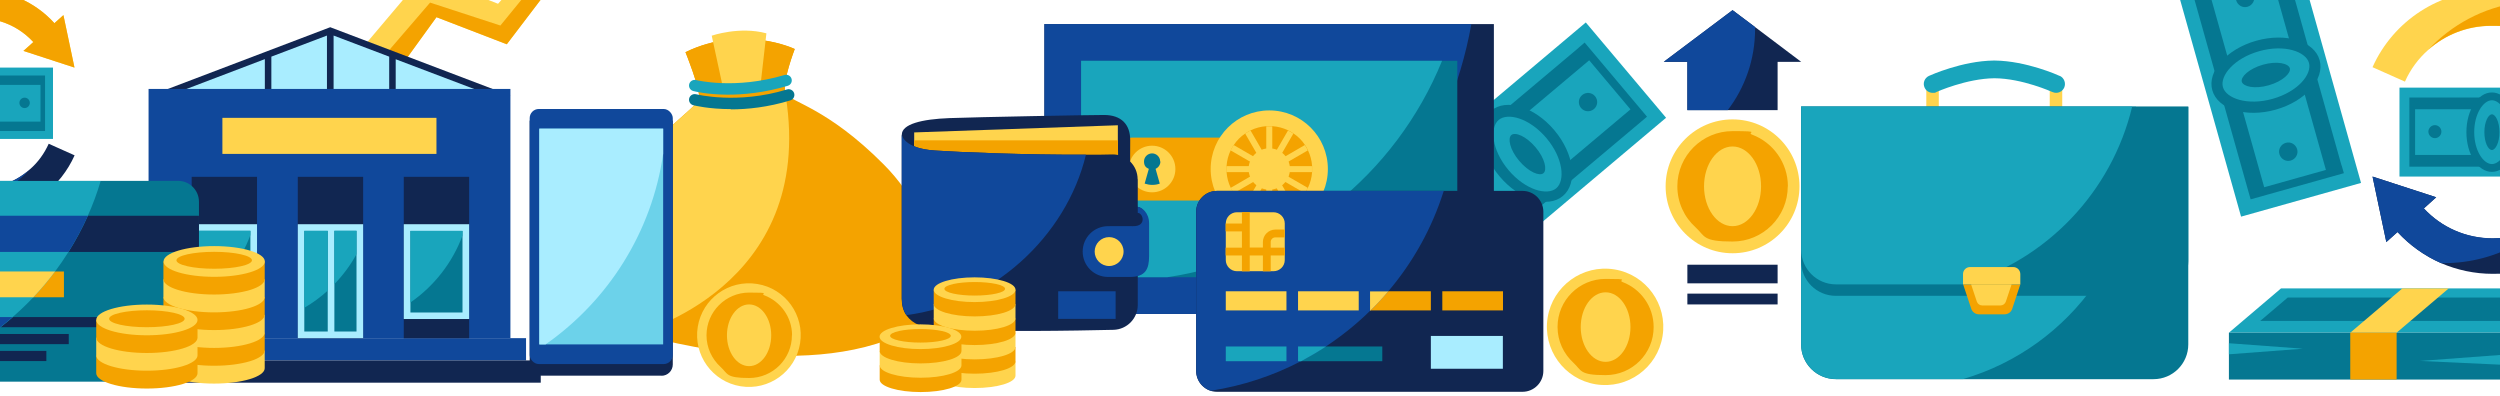 <?xml version="1.0" encoding="UTF-8"?>
<svg id="_圖層_1" data-name="圖層 1" xmlns="http://www.w3.org/2000/svg" version="1.1" xmlns:xlink="http://www.w3.org/1999/xlink" viewBox="0 0 1920 304">
  <defs>
    <style>
      .cls-1 {
        fill: #112651;
      }

      .cls-1, .cls-2, .cls-3, .cls-4, .cls-5, .cls-6, .cls-7, .cls-8, .cls-9 {
        stroke-width: 0px;
      }

      .cls-2 {
        fill: #19a5bc;
      }

      .cls-3 {
        fill: none;
      }

      .cls-4 {
        fill: #f4a300;
      }

      .cls-5 {
        fill: #10489b;
      }

      .cls-6 {
        fill: #a9edff;
      }

      .cls-7 {
        fill: #ffd44d;
      }

      .cls-8 {
        fill: #057791;
      }

      .cls-10 {
        clip-path: url(#clippath);
      }

      .cls-9 {
        fill: #6cd2ea;
      }
    </style>
    <clipPath id="clippath">
      <rect class="cls-3" width="1920" height="304"/>
    </clipPath>
  </defs>
  <g class="cls-10">
    <g>
      <polygon class="cls-7" points="472.1 -87.9 453.2 -18.3 438.3 -30.5 389.2 34 335.2 13.2 273.9 97.9 258.7 85.6 245.8 75.2 325.8 -19.4 382.5 2.9 423.2 -42.8 407.6 -55.5 472.1 -87.9"/>
      <path class="cls-4" d="M472.1-87.9l-18.9,69.6-14.9-12.2-49.1,64.5-54-20.8-61.3,84.7-15.3-12.3C275.9,65.1,330.3,2,330.3,2l54,17.6,50.5-61.8,14.7,12.7,22.7-58.3Z"/>
    </g>
    <g>
      <rect class="cls-2" x="1073.6" y="70.5" width="198.8" height="95.7" transform="translate(199.2 782.9) rotate(-40.1)"/>
      <path class="cls-8" d="M1212.4,36.7l-126.5,106.4-4.4,3.7-.4.3,47.8,56.9.4-.3,4.4-3.7,126.5-106.4,4.7-4-8.1-9.6-31.7-37.7-8.1-9.6-4.7,4ZM1252.2,84l-126.5,106.4-31.7-37.7,126.5-106.4,31.7,37.7Z"/>
      <ellipse class="cls-8" cx="1173.1" cy="118.3" rx="27.5" ry="42.8" transform="translate(199.2 782.9) rotate(-40.1)"/>
      <path class="cls-2" d="M1195.2,144.6c-6.9,5.8-23.6,1.5-36.7-14-13-15.5-14.4-32.7-7.5-38.5,6.9-5.8,23.6-1.5,36.7,14,13,15.5,14.4,32.7,7.5,38.5Z"/>
      <path class="cls-8" d="M1185.4,133c-3,2.5-11.3-.8-18.6-9.4-7.3-8.6-9-17.4-6.1-19.9,3-2.5,11.3.8,18.6,9.4,7.3,8.6,9,17.4,6.1,19.9Z"/>
      <g>
        <path class="cls-8" d="M1131.2,152.8c2.5,3,2.1,7.4-.9,9.9-3,2.5-7.4,2.1-9.9-.9-2.5-3-2.1-7.4.9-9.9,3-2.5,7.4-2.1,9.9.9Z"/>
        <path class="cls-8" d="M1225,73.9c2.5,3,2.1,7.4-.9,9.9-3,2.5-7.4,2.1-9.9-.9-2.5-3-2.1-7.4.9-9.9,3-2.5,7.4-2.1,9.9.9Z"/>
      </g>
    </g>
    <g>
      <polygon class="cls-2" points="1973.7 221.5 1751.8 221.5 1711.8 255.5 1933.8 255.5 1973.7 221.5"/>
      <polygon class="cls-8" points="1735.8 246.5 1757 228.5 1948.2 228.5 1927.1 246.5 1735.8 246.5"/>
      <rect class="cls-8" x="1711.8" y="255.5" width="221.9" height="36"/>
      <polygon class="cls-7" points="1880.6 221.5 1845 221.5 1805 255.5 1840.6 255.5 1880.6 221.5"/>
      <rect class="cls-4" x="1805" y="255.5" width="35.6" height="36"/>
      <path class="cls-2" d="M1933.8,255.5c0,.2,0,36,0,36l40-37.2v-32.8l-40,34Z"/>
      <polygon class="cls-2" points="1933.8 271.6 1933.8 280.7 1858.5 277.2 1933.8 271.6"/>
      <polygon class="cls-8" points="1933.8 271.6 1956.6 258 1933.8 280.7 1933.8 271.6"/>
      <polygon class="cls-2" points="1768.6 267.8 1711.8 272.1 1711.8 263.6 1768.6 267.8"/>
    </g>
    <g>
      <g>
        <circle class="cls-7" cx="1330.6" cy="143.1" r="51.4"/>
        <path class="cls-4" d="M1373,143.1c0,23.4-19,42.4-42.4,42.4s-21-4.2-28.5-11c-8.6-7.8-13.9-19-13.9-31.4,0-23.4,19-42.4,42.4-42.4s10.3,1,15,2.7c16,6,27.5,21.5,27.5,39.7Z"/>
        <ellipse class="cls-7" cx="1330.6" cy="143.1" rx="21.9" ry="30.6"/>
      </g>
      <g>
        <rect class="cls-1" x="1295.9" y="203.3" width="69.3" height="14.3"/>
        <rect class="cls-1" x="1295.9" y="225.5" width="69.3" height="8.3"/>
        <polygon class="cls-1" points="1295.9 84.6 1365.2 84.6 1365.2 47.5 1383.3 47.5 1347.9 20.8 1330.6 7.8 1277.8 47.5 1295.9 47.5 1295.9 84.6"/>
        <path class="cls-5" d="M1295.9,84.6h31c13.2-17.3,21-38.9,21-62.3s0-1,0-1.5l-17.3-13-52.8,39.6h18.1v37.2Z"/>
      </g>
    </g>
    <g>
      <g>
        <rect class="cls-2" x="0" y="51.9" width="40.7" height="54.8"/>
        <polygon class="cls-8" points="34.6 100.6 34.6 93.4 34.6 65.2 34.6 58 31.1 58 0 58 0 65.2 31.1 65.2 31.1 93.4 0 93.4 0 100.6 31.1 100.6 34.6 100.6"/>
        <path class="cls-8" d="M22.9,79c0,2.2-1.8,4-4,4s-4-1.8-4-4,1.8-4,4-4,4,1.8,4,4Z"/>
      </g>
      <g>
        <path class="cls-7" d="M25.6,32.3l-7.6,6.8,39.2,12.8-8.5-40.3-6.9,6.2C34.3,9.5,25.1,3,15-1.4,10.2-3.5,5.2-5.1,0-6.2v22.5c9.8,2.9,18.6,8.4,25.6,16Z"/>
        <path class="cls-4" d="M25.6,32.3l-7.6,6.8,39.2,12.8-8.5-40.3-6.9,6.2C34.3,9.5,25.1,3,15-1.4c-.5,0-1,0-1.5,0C8.9-1.4,4.4-1.1,0-.5v16.8c9.8,2.9,18.6,8.4,25.6,16Z"/>
      </g>
      <g>
        <path class="cls-1" d="M57.3,119.3l-19.9-8.9c-3.4,7.6-8.3,14.3-14.4,19.6-6.6,5.9-14.4,10.2-23,12.6v22.4c25-5,46.6-21.8,57.3-45.7Z"/>
        <path class="cls-5" d="M23,130c-6.6,5.9-14.4,10.2-23,12.6v5.5c8.6-4.8,16.3-10.9,23-18.1Z"/>
      </g>
    </g>
    <g>
      <rect class="cls-1" x="802.1" y="18.5" width="345.2" height="222.6"/>
      <path class="cls-5" d="M1130,18.5c-17.1,95.7-76.8,176.7-158.9,222.6h-169V18.5h327.8Z"/>
      <rect class="cls-8" x="830.3" y="46.7" width="288.9" height="166.2"/>
      <path class="cls-2" d="M1107.5,46.7c-35.5,87.3-115,151.9-211.1,166.2h-66.1V46.7h277.2Z"/>
      <path class="cls-4" d="M869.4,105.7c-6.6,0-11.9,5.3-11.9,11.9v24.5c0,6.6,5.3,11.9,11.9,11.9h119v-48.3h-119Z"/>
      <g>
        <rect class="cls-2" x="811.9" y="241.1" width="39.5" height="11.1"/>
        <rect class="cls-2" x="1098.1" y="241.1" width="39.5" height="11.1"/>
      </g>
      <circle class="cls-7" cx="974.8" cy="129.8" r="45"/>
      <path class="cls-4" d="M1007.7,129.8c0,.8,0,1.6,0,2.3-.3,4.3-1.4,8.4-3.2,12.1-.7,1.4-1.5,2.8-2.3,4.1-2.3,3.5-5.3,6.5-8.8,8.8-1.3.9-2.7,1.7-4.1,2.4-3.7,1.8-7.8,2.9-12.1,3.2-.8,0-1.6,0-2.3,0s-1.6,0-2.3,0c-4.3-.3-8.4-1.4-12.1-3.2-1.4-.7-2.8-1.5-4.1-2.4-3.5-2.3-6.5-5.3-8.8-8.8-.9-1.3-1.7-2.7-2.4-4.1-1.8-3.7-2.9-7.8-3.2-12.1,0-.8,0-1.6,0-2.3s0-1.6,0-2.3c.3-4.3,1.4-8.4,3.2-12.1.7-1.4,1.5-2.8,2.4-4.1,2.3-3.5,5.3-6.5,8.8-8.8,1.3-.9,2.7-1.7,4.1-2.4,3.7-1.8,7.8-2.9,12.1-3.2.8,0,1.6,0,2.3,0s1.6,0,2.3,0c4.3.3,8.4,1.4,12.1,3.2,1.4.7,2.8,1.5,4.1,2.4,3.5,2.3,6.5,5.3,8.8,8.8.9,1.3,1.7,2.7,2.3,4.1,1.8,3.7,2.9,7.8,3.2,12.1,0,.8,0,1.6,0,2.3Z"/>
      <circle class="cls-7" cx="884.8" cy="129.8" r="17.9"/>
      <path class="cls-8" d="M891,124c0-3.4-2.8-6.2-6.2-6.2s-6.2,2.8-6.2,6.2,1.5,4.7,3.7,5.7l-3.2,11.3c1.8.6,3.8,1,5.8,1s4-.3,5.8-1l-3.2-11.3c2.1-1,3.7-3.1,3.7-5.7Z"/>
      <path class="cls-7" d="M1007.6,132.2h-24.1l20.9,12.1c-.7,1.4-1.5,2.8-2.3,4.1l-20.9-12.1,12.1,20.9c-1.3.9-2.7,1.7-4.1,2.4l-12.1-20.9v24.1c-.8,0-1.6,0-2.3,0s-1.6,0-2.3,0v-24.1l-12.1,20.9c-1.4-.7-2.8-1.5-4.1-2.4l12.1-20.9-20.9,12.1c-.9-1.3-1.7-2.7-2.4-4.1l20.9-12.1h-24.1c0-.8,0-1.6,0-2.3s0-1.6,0-2.3h24.1l-20.9-12.1c.7-1.4,1.5-2.8,2.4-4.1l20.9,12.1-12.1-20.9c1.3-.9,2.7-1.7,4.1-2.4l12.1,20.9v-24.1c.8,0,1.6,0,2.3,0s1.6,0,2.3,0v24.1l12.1-20.9c1.4.7,2.8,1.5,4.1,2.4l-12.1,20.9,20.9-12.1c.9,1.3,1.7,2.7,2.3,4.1l-20.9,12.1h24.1c0,.8,0,1.6,0,2.3s0,1.6,0,2.3Z"/>
      <circle class="cls-7" cx="974.8" cy="129.8" r="15.9"/>
    </g>
    <g>
      <path class="cls-4" d="M720.5,250.8c-9.6,4.6-23.6,3.7-23.6,3.7-81.9,41.5-208,1.3-208,1.3-15.1,4.7-26.9,1.5-26.9,1.5-1.5-11.2,5.6-23.6,5.6-23.6,0,0-8.8-33.2,7.3-79.3,16.1-46,61.4-71.1,62.1-79,.6-7.9-10.5-35.4-10.5-35.4,44.3-21.5,83.9-2.4,83.9-2.4,0,0-9.6,25-7.3,33.1,0,.3.2.6.3.9,3.5,6.9,31.6,10.7,75.4,54.8,48.4,48.7,35.8,102,35.8,102,6.1,11.3,5.9,22.4,5.9,22.4Z"/>
      <path class="cls-7" d="M536.7,76.5c-3.9,8.9-46.3,33.8-61.8,78-16.1,46-7.3,79.3-7.3,79.3,0,0-7.1,12.4-5.6,23.6,0,0,11.9,3.2,26.9-1.5,0,0,137.6-34.8,114.6-181.8-20.6,6.8-44.8,4.4-66.8,2.4Z"/>
      <path class="cls-4" d="M603.5,74.1c-.2-1.1-.3-2.2-.5-3.3-2.3-8.1,7.3-33.1,7.3-33.1,0,0-39.5-19.1-83.9,2.4,0,0,11.2,27.5,10.5,35.4,0,.3-.1.7-.3,1,22.1,2,46.2,4.4,66.8-2.4Z"/>
      <path class="cls-7" d="M555.8,69.9l-9.2-42.5s21.4-7.4,42-1.8l-5,43.9-27.8.4Z"/>
      <path class="cls-2" d="M558.2,72.7c-15.4-.1-25.1-2.6-25.8-2.8-2.3-.6-3.7-3-3.1-5.3.6-2.3,3-3.7,5.3-3.1h0c.3,0,29.6,7.5,67.9-3.9,2.3-.7,4.7.6,5.4,2.9.7,2.3-.6,4.7-2.9,5.4-18.2,5.4-34.4,6.9-46.9,6.8Z"/>
      <path class="cls-8" d="M561.3,83.8c-17,0-28.1-2.8-28.9-3-2.3-.6-3.7-3-3.1-5.3.6-2.3,3-3.7,5.3-3.1h0c.3,0,31.6,8,69.8-3.7,2.3-.7,4.8.6,5.5,2.9.7,2.3-.6,4.8-2.9,5.5-17.3,5.3-33.1,6.9-45.7,6.9Z"/>
    </g>
    <g>
      <polygon class="cls-1" points="253.6 20.9 115.3 73.5 392 73.5 253.6 20.9"/>
      <g>
        <polygon class="cls-6" points="143 68.4 203.4 68.4 203.4 45.4 143 68.4"/>
        <polygon class="cls-6" points="208.4 43.5 208.4 68.4 251.1 68.4 251.1 27.3 208.4 43.5"/>
        <polygon class="cls-6" points="256.2 27.3 256.2 68.4 298.9 68.4 298.9 43.5 256.2 27.3"/>
        <polygon class="cls-6" points="364.3 68.4 303.9 45.5 303.9 68.4 364.3 68.4"/>
      </g>
      <rect class="cls-5" x="114.1" y="68.3" width="277.9" height="191.4"/>
      <rect class="cls-5" x="102" y="259.7" width="302" height="17.1"/>
      <rect class="cls-1" x="102" y="276.8" width="313.3" height="17.1"/>
      <rect class="cls-7" x="170.8" y="90.5" width="164.4" height="27.7"/>
      <rect class="cls-1" x="147.2" y="135.8" width="50.2" height="124"/>
      <rect class="cls-6" x="147.2" y="172.2" width="50.2" height="72.8"/>
      <rect class="cls-8" x="152.3" y="177.3" width="40" height="62.7"/>
      <rect class="cls-1" x="228.7" y="135.8" width="50.2" height="124"/>
      <rect class="cls-6" x="228.7" y="172.2" width="50.2" height="87.5"/>
      <rect class="cls-8" x="233.7" y="177.3" width="18" height="77.3"/>
      <rect class="cls-8" x="256.8" y="177.3" width="17" height="77.3"/>
      <rect class="cls-1" x="310.1" y="135.8" width="50.2" height="124"/>
      <rect class="cls-6" x="310.1" y="172.2" width="50.2" height="72.8"/>
      <rect class="cls-8" x="315.2" y="177.3" width="40" height="62.7"/>
      <path class="cls-2" d="M192.3,177.3v3.2c-7.8,21.1-21.9,39-40,51.6v-54.9h40Z"/>
      <path class="cls-2" d="M355.2,177.3v3.6c-7.8,21-21.9,38.9-40,51.4v-54.9h40Z"/>
      <path class="cls-2" d="M233.7,177.3h18v45.9c-5.5,5-11.5,9.4-18,13.2v-59.1Z"/>
      <path class="cls-2" d="M273.8,177.3v17.9c-4.6,8.4-10.4,16.2-17,23v-41h17Z"/>
    </g>
    <g>
      <path class="cls-7" d="M1484.2,60.3c-2.6,0-4.8,2.1-4.8,4.8v25h9.6v-25c0-2.6-2.1-4.8-4.8-4.8Z"/>
      <path class="cls-7" d="M1579,60.3c2.6,0,4.8,2.1,4.8,4.8v25h-9.6v-25c0-2.6,2.1-4.8,4.8-4.8Z"/>
      <path class="cls-8" d="M1680.6,81.9v182.6c0,14.7-11.9,26.7-26.7,26.7h-244c-14.7,0-26.7-11.9-26.7-26.7V81.9h297.3Z"/>
      <path class="cls-2" d="M1642.7,110.8c0,40-12.5,77.1-33.8,107.5-24.2,34.6-59.7,60.7-101.2,72.8h-97.7c-14.7,0-26.7-11.9-26.7-26.7V81.9h257.1c1.5,9.4,2.2,19.1,2.2,28.9Z"/>
      <path class="cls-8" d="M1680.6,81.9v118.6c0,14.7-11.9,26.7-26.7,26.7h-244c-14.7,0-26.7-11.9-26.7-26.7v-118.6h297.3Z"/>
      <path class="cls-2" d="M1637.5,81.9c-15.7,65.5-65.6,117.7-129.8,136.5h-97.7c-14.7,0-26.7-11.9-26.7-26.7v-109.8h254.2Z"/>
      <path class="cls-4" d="M1530.7,218.4h-23l6.2,18.7c.8,2.5,3.2,4.3,5.9,4.3h19.7c2.7,0,5.1-1.7,5.9-4.3l6.2-18.7h-21Z"/>
      <path class="cls-7" d="M1530,218.4h-16.2l4.4,13.2c.6,1.8,2.3,3,4.2,3h13.9c1.9,0,3.6-1.2,4.2-3l4.4-13.2h-14.8Z"/>
      <path class="cls-7" d="M1546.3,205.1h-33.3c-3,0-5.4,2.4-5.4,5.4v7.9h44v-7.9c0-3-2.4-5.4-5.4-5.4Z"/>
      <path class="cls-2" d="M1581.8,58.3c-1-.5-25.5-11.5-49.7-11.8,0,0,0,0-.1,0-.1,0-.3,0-.4,0-.1,0-.3,0-.4,0s0,0-.1,0c-24.2.3-48.6,11.3-49.7,11.8-3.4,1.6-4.9,5.6-3.3,9,1.1,2.5,3.6,4,6.2,4s1.9-.2,2.8-.6c.2-.1,23.2-10.4,44.6-10.6,21.4.1,44.3,10.5,44.6,10.6.9.4,1.9.6,2.8.6,2.6,0,5-1.5,6.2-4,1.5-3.4,0-7.4-3.3-9Z"/>
    </g>
    <g>
      <circle class="cls-1" cx="871.3" cy="166.9" r="8.5" transform="translate(508.6 976.5) rotate(-76.7)"/>
      <path class="cls-1" d="M692.6,103.4c0-8,15.1-11.9,36.6-12.7,21.6-.8,105.5-2.4,118.7-2.4,13.2,0,20.2,7.2,20.1,19.5-.2,12.3,0,28.4,0,28.4l-117.2,12.3-41.5-11.2-15.3-23.1-1.4-10.8Z"/>
      <polygon class="cls-7" points="702.1 113.6 702.1 101.7 858.5 96.2 858.5 139 702.1 139 702.1 113.6"/>
      <path class="cls-4" d="M702.1,107.8h156.4s.9,37.2,0,37.2-156.4-6-156.4-6v-31.2Z"/>
      <path class="cls-1" d="M873.8,137.7v96.5c0,10.4-8.3,18.8-18.6,19.1-30.2.7-90.8,1.8-134.2-.5-11.9-.6-20.1-4.1-24.6-10.3-.1-.2-.2-.3-.4-.5-2.3-3.4-3.5-7.7-3.5-12.6v-126s1,10.6,25.6,12.2c18.8,1.3,69.9,3.4,115.8,3.2h1.6c6.3,0,12.6,0,18.7-.2,10.7-.2,19.5,8.4,19.5,19.1Z"/>
      <path class="cls-5" d="M834,118.8c-15.2,63.3-72.2,114.8-137.9,123.2-2.3-3.4-3.5-7.7-3.5-12.6v-126s1,10.6,25.6,12.2c18.8,1.3,69.9,3.4,115.8,3.2Z"/>
      <path class="cls-5" d="M873.8,158.8v4.7c4.1,0,7.1,10.4-3.6,10.2-4.5,0-12-.1-19.2,0-10.8,0-19.5,8.7-19.5,19.5h0c0,10.8,8.7,19.5,19.5,19.5h16.9c11.9,0,14.6-6.2,14.6-15.9v-25.4c0-8-5.8-12.5-8.7-12.5Z"/>
      <circle class="cls-7" cx="851.8" cy="193.2" r="11.1"/>
      <rect class="cls-5" x="812.7" y="223.7" width="44.1" height="21.2"/>
    </g>
    <g>
      <path class="cls-1" d="M508.1,288.5h-92.6c-4.8,0-8.7-3.9-8.7-8.7V92.6h109.9v187.3c0,4.8-3.9,8.7-8.7,8.7Z"/>
      <rect class="cls-5" x="406.8" y="83.7" width="109.9" height="195.9" rx="7" ry="7"/>
      <rect class="cls-9" x="414.2" y="98.8" width="95.1" height="165.7"/>
      <path class="cls-6" d="M509.3,98.8v19.3c-8.7,60.5-42.4,112.9-90.3,146.4h-4.8V98.8h95.1Z"/>
    </g>
    <g>
      <g>
        <path class="cls-8" d="M152.8,277.2v-122.3c0-8.8-7.2-16-16-16H-5v154.2h141.9c8.8,0,16-7.2,16-16Z"/>
        <rect class="cls-1" x="-5" y="165.7" width="157.8" height="27.8"/>
        <rect class="cls-4" x="-5" y="208.5" width="54.1" height="19.8"/>
        <g>
          <rect class="cls-1" x="-5" y="243.5" width="105.8" height="7.8"/>
          <rect class="cls-1" x="-5" y="256.5" width="57.8" height="7.8"/>
          <rect class="cls-1" x="-5" y="269.5" width="40.6" height="7.8"/>
        </g>
      </g>
      <g>
        <path class="cls-2" d="M9.7,243.5c5.5-4.8,10.9-9.9,15.9-15.2,6-6.3,11.5-12.9,16.7-19.8,3.6-4.8,7-9.8,10.2-14.9,5.6-8.9,10.6-18.2,14.9-27.8,3.9-8.7,7.2-17.6,9.9-26.8H-5v116.3c1.8-1.3,3.5-2.6,5.3-3.9,3.2-2.5,6.4-5.1,9.5-7.8Z"/>
        <path class="cls-5" d="M67.4,165.7H-5v27.8h57.6c5.6-8.9,10.6-18.2,14.9-27.8Z"/>
        <path class="cls-7" d="M42.3,208.5H-5v19.8h30.6c6-6.3,11.5-12.9,16.7-19.8Z"/>
        <path class="cls-5" d="M9.7,243.5H-5v7.8H.2c3.2-2.5,6.4-5.1,9.5-7.8Z"/>
      </g>
    </g>
    <g>
      <rect class="cls-2" x="1692.4" y="-41.8" width="95.7" height="198.8" transform="translate(49.4 473.2) rotate(-15.7)"/>
      <path class="cls-8" d="M1798.3,127.1l-44.7-159.1-1.5-5.5v-.4c-.1,0-71.7,20.1-71.7,20.1v.4c.1,0,1.7,5.5,1.7,5.5l44.7,159.1,1.7,5.9,12.1-3.4,47.4-13.3,12.1-3.4-1.7-5.9ZM1738.9,143.8l-44.7-159.1,47.4-13.3,44.7,159.1-47.4,13.3Z"/>
      <ellipse class="cls-8" cx="1740.2" cy="57.6" rx="42.8" ry="27.5" transform="translate(49.4 473.2) rotate(-15.7)"/>
      <path class="cls-2" d="M1707.2,66.9c-2.4-8.7,8.4-22.1,27.9-27.6,19.5-5.5,35.8.4,38.2,9,2.4,8.7-8.4,22.1-27.9,27.6-19.5,5.5-35.8-.4-38.2-9Z"/>
      <path class="cls-8" d="M1721.7,62.8c-1-3.7,5.4-10,16.2-13.1,10.9-3.1,19.6-1,20.7,2.7,1,3.7-5.4,10-16.2,13.1-10.9,3.1-19.6,1-20.7-2.7Z"/>
      <g>
        <path class="cls-8" d="M1726.1,5.2c-3.7,1.1-7.6-1.1-8.7-4.9-1.1-3.7,1.1-7.6,4.9-8.7,3.7-1.1,7.6,1.1,8.7,4.9,1.1,3.7-1.1,7.6-4.9,8.7Z"/>
        <path class="cls-8" d="M1759.3,123.3c-3.7,1.1-7.6-1.1-8.7-4.9-1.1-3.7,1.1-7.6,4.9-8.7,3.7-1.1,7.6,1.1,8.7,4.9,1.1,3.7-1.1,7.6-4.9,8.7Z"/>
      </g>
    </g>
    <g>
      <g>
        <rect class="cls-2" x="1842.8" y="67.3" width="91.2" height="68.3"/>
        <polygon class="cls-8" points="1850.7 74.9 1850.4 74.9 1850.4 128 1850.7 128 1854.8 128 1934 128 1934 119 1854.8 119 1854.8 83.9 1934 83.9 1934 74.9 1854.8 74.9 1850.7 74.9"/>
        <ellipse class="cls-8" cx="1913.8" cy="101.5" rx="19.6" ry="30.5"/>
        <path class="cls-2" d="M1913.8,126c-6.4,0-13.6-10.1-13.6-24.5s7.2-24.5,13.6-24.5,13.6,10.1,13.6,24.5-7.2,24.5-13.6,24.5Z"/>
        <path class="cls-8" d="M1913.8,115.2c-2.8,0-5.8-5.6-5.8-13.7s3.1-13.7,5.8-13.7,5.8,5.6,5.8,13.7-3.1,13.7-5.8,13.7Z"/>
        <path class="cls-8" d="M1875,101.1c0,2.8-2.3,5-5,5s-5-2.3-5-5,2.3-5,5-5,5,2.3,5,5Z"/>
      </g>
      <g>
        <path class="cls-7" d="M1822.1,51.6l24.9,11.1c4.2-9.5,10.4-17.8,17.9-24.4,13-11.6,30-18.4,48.1-18.4s14.3,1.1,21,3.1V-5.1c-6.8-1.5-13.8-2.2-21-2.2-39.2,0-74.9,23.1-90.9,58.9Z"/>
        <path class="cls-4" d="M1864.9,38.2c13-11.6,30-18.4,48.1-18.4s14.3,1.1,21,3.1V2c-27.2,3.9-51.3,17.1-69.1,36.2Z"/>
      </g>
      <g>
        <path class="cls-1" d="M1861.6,160l9.4-8.5-48.9-15.9,10.6,50.3,8.6-7.7c9.5,10.3,20.9,18.4,33.5,23.9,12.3,5.3,25.7,8.2,39.6,8.2s13.1-.7,19.5-1.9v-28c-6.2,1.7-12.8,2.7-19.5,2.7-20.4,0-39.4-8.4-52.9-23Z"/>
        <path class="cls-5" d="M1861.6,160l9.4-8.5-48.9-15.9,10.6,50.3,8.6-7.7c9.5,10.3,20.9,18.4,33.5,23.9.6,0,1.3,0,1.9,0,20.8,0,40.3-5.4,57.2-14.9v-6.9c-6.2,1.7-12.8,2.7-19.5,2.7-20.4,0-39.4-8.4-52.9-23Z"/>
      </g>
    </g>
    <g>
      <g>
        <path class="cls-1" d="M934.6,146.6h234.7c8.8,0,16,7.2,16,16v122.3c0,8.8-7.2,16-16,16h-234.7c-8.8,0-16-7.2-16-16v-122.3c0-8.8,7.2-16,16-16Z"/>
        <path class="cls-2" d="M986.7,171.6v28.1c0,4.8-3.9,8.6-8.7,8.6h-28c-4.8,0-8.6-3.9-8.6-8.6v-28.1c0-4.8,3.9-8.6,8.6-8.6h28c4.8,0,8.7,3.9,8.7,8.6Z"/>
        <g>
          <rect class="cls-2" x="941.4" y="223.7" width="46.6" height="14.7"/>
          <rect class="cls-2" x="996.9" y="223.7" width="46.6" height="14.7"/>
          <rect class="cls-4" x="1052.3" y="223.7" width="46.6" height="14.7"/>
          <rect class="cls-4" x="1107.7" y="223.7" width="46.6" height="14.7"/>
        </g>
        <rect class="cls-2" x="941.4" y="266.1" width="46.6" height="11.3"/>
        <rect class="cls-8" x="996.9" y="266.1" width="64.7" height="11.3"/>
        <rect class="cls-6" x="1098.9" y="258" width="55.3" height="25.2"/>
        <path class="cls-2" d="M975.9,186v4.2h10.8v6h-10.8v12.2h-6v-12.2h-10.1v12.2h-6v-12.2h-12.5v-6h12.5v-12.5h-12.5v-6h12.5v-8.8h6v27.2h10.1v-4.2c0-5.3,4.3-9.6,9.6-9.6h7.1v6h-7.1c-2,0-3.6,1.6-3.6,3.6Z"/>
      </g>
      <g>
        <path class="cls-5" d="M1108.8,146.6c-9,28.6-23.6,54.8-42.6,77.1-4.3,5.1-8.9,10-13.7,14.7-10.4,10.3-21.9,19.5-34.1,27.6-6.2,4.1-12.6,7.8-19.1,11.3-21.4,11.2-44.8,19-69.5,22.8-6.4-2.1-11.1-8.1-11.1-15.2v-122.3c0-8.8,7.2-16,16-16h174.2Z"/>
        <path class="cls-7" d="M986.7,171.6v28.1c0,4.8-3.9,8.6-8.7,8.6h-28c-4.8,0-8.6-3.9-8.6-8.6v-28.1c0-4.8,3.9-8.6,8.6-8.6h28c4.8,0,8.7,3.9,8.7,8.6Z"/>
        <g>
          <rect class="cls-7" x="941.4" y="223.7" width="46.6" height="14.7"/>
          <rect class="cls-7" x="996.9" y="223.7" width="46.6" height="14.7"/>
          <path class="cls-7" d="M1066.2,223.8c-4.3,5.1-8.9,10-13.7,14.7h-.3v-14.7h13.9Z"/>
        </g>
        <rect class="cls-2" x="941.4" y="266.1" width="46.6" height="11.3"/>
        <path class="cls-2" d="M1018.4,266.1c-6.2,4.1-12.6,7.8-19.1,11.3h-2.4v-11.3h21.5Z"/>
        <path class="cls-4" d="M975.9,186v4.2h10.8v6h-10.8v12.2h-6v-12.2h-10.1v12.2h-6v-12.2h-12.5v-6h12.5v-12.5h-12.5v-6h12.5v-8.8h6v27.2h10.1v-4.2c0-5.3,4.3-9.6,9.6-9.6h7.1v6h-7.1c-2,0-3.6,1.6-3.6,3.6Z"/>
      </g>
    </g>
    <g>
      <g>
        <path class="cls-7" d="M125.5,269.2v13.6c0,6.5,17.4,11.8,38.9,11.8s38.9-5.3,38.9-11.8v-13.6h-77.9Z"/>
        <path class="cls-4" d="M125.5,255.5v13.6c0,6.5,17.4,11.8,38.9,11.8s38.9-5.3,38.9-11.8v-13.6h-77.9Z"/>
        <path class="cls-7" d="M125.5,241.8v13.6c0,6.5,17.4,11.8,38.9,11.8s38.9-5.3,38.9-11.8v-13.6h-77.9Z"/>
        <path class="cls-4" d="M125.5,228.1v13.6c0,6.5,17.4,11.8,38.9,11.8s38.9-5.3,38.9-11.8v-13.6h-77.9Z"/>
        <path class="cls-7" d="M125.5,214.5v13.6c0,6.5,17.4,11.8,38.9,11.8s38.9-5.3,38.9-11.8v-13.6h-77.9Z"/>
        <path class="cls-4" d="M125.5,200.8v13.6c0,6.5,17.4,11.8,38.9,11.8s38.9-5.3,38.9-11.8v-13.6h-77.9Z"/>
        <ellipse class="cls-7" cx="164.5" cy="200.8" rx="38.9" ry="11.8"/>
        <ellipse class="cls-4" cx="164.5" cy="199.9" rx="29" ry="6.5"/>
      </g>
      <g>
        <path class="cls-4" d="M73.9,273v13.6c0,6.5,17.4,11.8,38.9,11.8s38.9-5.3,38.9-11.8v-13.6h-77.9Z"/>
        <path class="cls-7" d="M73.9,259.3v13.6c0,6.5,17.4,11.8,38.9,11.8s38.9-5.3,38.9-11.8v-13.6h-77.9Z"/>
        <path class="cls-4" d="M73.9,245.7v13.6c0,6.5,17.4,11.8,38.9,11.8s38.9-5.3,38.9-11.8v-13.6h-77.9Z"/>
        <ellipse class="cls-7" cx="112.8" cy="245.7" rx="38.9" ry="11.8"/>
        <ellipse class="cls-4" cx="112.8" cy="244.8" rx="29" ry="6.5"/>
      </g>
    </g>
    <g>
      <g>
        <path class="cls-7" d="M717.1,277.5v11c0,5.2,14,9.5,31.4,9.5s31.4-4.2,31.4-9.5v-11h-62.7Z"/>
        <path class="cls-4" d="M717.1,266.5v11c0,5.2,14,9.5,31.4,9.5s31.4-4.2,31.4-9.5v-11h-62.7Z"/>
        <path class="cls-7" d="M717.1,255.5v11c0,5.2,14,9.5,31.4,9.5s31.4-4.2,31.4-9.5v-11h-62.7Z"/>
        <path class="cls-4" d="M717.1,244.5v11c0,5.2,14,9.5,31.4,9.5s31.4-4.2,31.4-9.5v-11h-62.7Z"/>
        <path class="cls-7" d="M717.1,233.5v11c0,5.2,14,9.5,31.4,9.5s31.4-4.2,31.4-9.5v-11h-62.7Z"/>
        <path class="cls-4" d="M717.1,222.5v11c0,5.2,14,9.5,31.4,9.5s31.4-4.2,31.4-9.5v-11h-62.7Z"/>
        <ellipse class="cls-7" cx="748.5" cy="222.5" rx="31.4" ry="9.5"/>
        <path class="cls-4" d="M771.9,221.8c0,2.9-10.5,5.2-23.3,5.2s-23.3-2.3-23.3-5.2,10.5-5.2,23.3-5.2,23.3,2.3,23.3,5.2Z"/>
      </g>
      <g>
        <path class="cls-4" d="M675.6,280.6v11c0,5.2,14,9.5,31.4,9.5s31.4-4.2,31.4-9.5v-11h-62.7Z"/>
        <path class="cls-7" d="M675.6,269.6v11c0,5.2,14,9.5,31.4,9.5s31.4-4.2,31.4-9.5v-11h-62.7Z"/>
        <path class="cls-4" d="M675.6,258.6v11c0,5.2,14,9.5,31.4,9.5s31.4-4.2,31.4-9.5v-11h-62.7Z"/>
        <ellipse class="cls-7" cx="706.9" cy="258.6" rx="31.4" ry="9.5"/>
        <ellipse class="cls-4" cx="706.9" cy="257.9" rx="23.3" ry="5.2"/>
      </g>
    </g>
    <g>
      <circle class="cls-7" cx="1233.1" cy="251.2" r="44.7" transform="translate(787.6 1428.1) rotate(-80.8)"/>
      <path class="cls-4" d="M1270,251.2c0,20.4-16.5,36.9-36.9,36.9s-18.3-3.6-24.8-9.6c-7.4-6.8-12.1-16.5-12.1-27.4,0-20.4,16.5-36.9,36.9-36.9s9,.8,13,2.4c14,5.3,23.9,18.8,23.9,34.6Z"/>
      <ellipse class="cls-7" cx="1233.1" cy="251.2" rx="19.1" ry="26.7"/>
    </g>
    <g>
      <circle class="cls-7" cx="575.3" cy="257.5" r="39.8" transform="translate(229 784.1) rotate(-80.8)"/>
      <path class="cls-4" d="M608.2,257.5c0,18.1-14.7,32.8-32.8,32.8s-16.2-3.2-22-8.5c-6.6-6-10.8-14.7-10.8-24.3,0-18.1,14.7-32.8,32.8-32.8s8,.7,11.6,2.1c12.4,4.7,21.3,16.7,21.3,30.7Z"/>
      <ellipse class="cls-7" cx="575.3" cy="257.5" rx="17" ry="23.7"/>
    </g>
  </g>
</svg>